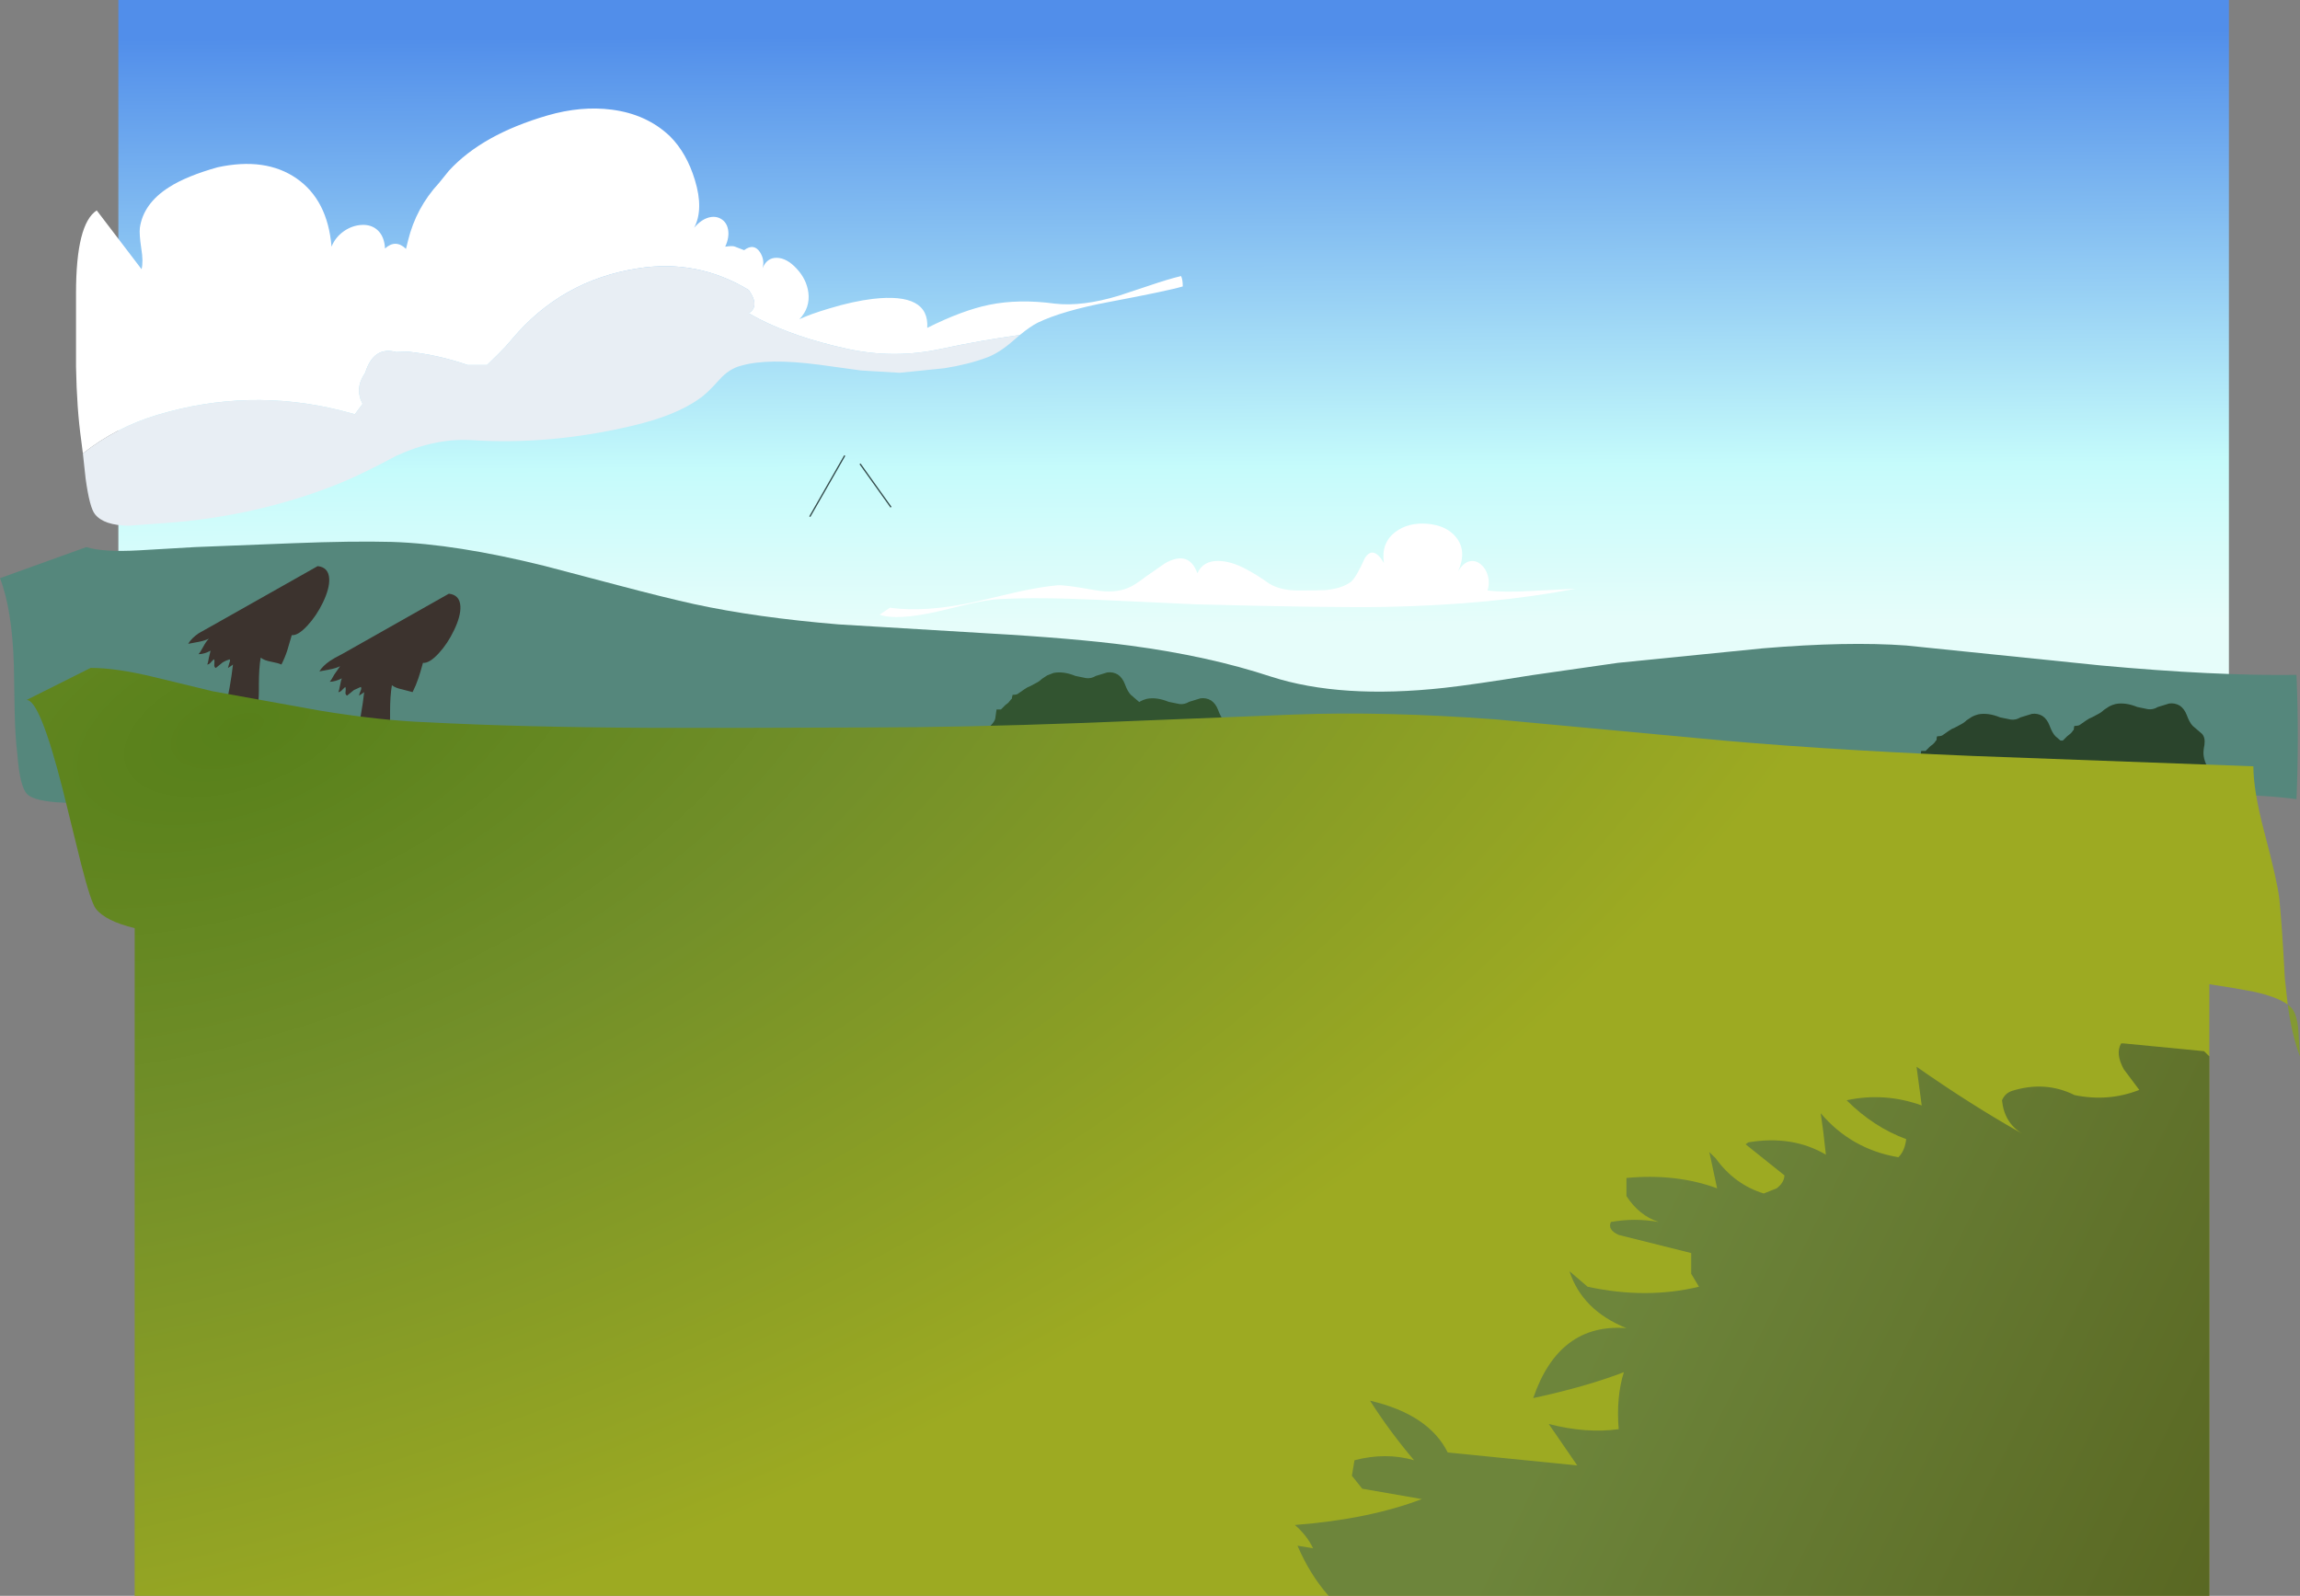 <?xml version="1.0" encoding="UTF-8" standalone="no"?>
<svg xmlns:xlink="http://www.w3.org/1999/xlink" height="616.2px" width="888.0px" xmlns="http://www.w3.org/2000/svg">
  <rect width="100%" height="100%" fill="#808080" stroke="none"/>
  <g transform="matrix(1.0, 0.0, 0.0, 1.0, 453.0, 302.9)">
    <path d="M407.55 -20.9 L-407.3 -20.9 -407.3 -302.9 407.55 -302.9 407.55 -20.9" fill="url(#gradient0)" fill-rule="evenodd" stroke="none"/>
    <path d="M-421.0 -127.8 L-421.65 -132.95 Q-423.35 -144.95 -423.65 -161.3 L-423.65 -189.65 Q-423.65 -216.5 -415.65 -221.65 L-398.35 -198.95 Q-397.6 -201.8 -398.45 -206.95 -399.3 -212.6 -399.0 -214.95 -397.65 -224.3 -387.75 -230.6 -380.95 -234.95 -369.0 -238.3 -350.5 -242.3 -338.5 -234.0 -326.5 -225.65 -325.0 -207.65 -323.55 -211.3 -320.2 -213.65 -317.0 -215.85 -313.4 -216.05 -309.7 -216.25 -307.3 -214.1 -304.6 -211.7 -304.35 -206.95 -300.25 -210.65 -296.25 -206.8 L-295.45 -210.05 Q-292.35 -222.7 -283.5 -232.25 L-279.7 -236.95 Q-266.9 -250.95 -241.7 -258.3 -228.65 -262.1 -216.75 -260.55 -203.3 -258.8 -194.35 -250.3 -187.85 -243.8 -184.7 -233.35 -181.25 -222.05 -185.0 -214.95 -182.4 -218.05 -179.4 -218.9 -176.65 -219.65 -174.5 -218.3 -172.4 -217.0 -171.9 -214.25 -171.35 -211.25 -173.0 -207.65 -170.2 -208.05 -169.35 -207.7 L-165.7 -206.3 Q-161.95 -209.1 -159.6 -205.55 -157.65 -202.55 -158.6 -199.3 -156.9 -203.45 -153.05 -203.35 -149.2 -203.25 -145.45 -199.2 -141.6 -195.1 -140.9 -189.95 -140.15 -184.05 -144.35 -179.65 -140.05 -181.65 -132.8 -183.8 -123.55 -186.6 -115.95 -187.5 -94.15 -190.0 -95.0 -176.3 -81.4 -183.1 -71.1 -185.2 -59.65 -187.55 -45.7 -185.65 -35.2 -184.45 -21.1 -188.7 L-9.2 -192.65 Q-1.9 -195.15 3.0 -196.3 3.65 -194.95 3.65 -192.3 -2.0 -190.6 -24.85 -186.3 -42.8 -182.9 -52.35 -178.3 -55.15 -176.9 -59.25 -173.55 -74.15 -171.5 -89.6 -168.2 -107.8 -164.2 -126.1 -168.25 -145.8 -172.55 -159.95 -179.75 L-163.95 -181.95 Q-159.5 -184.65 -163.95 -190.95 -183.85 -202.95 -206.85 -199.25 -236.25 -194.65 -255.35 -171.9 -257.65 -169.1 -260.4 -166.4 L-264.95 -161.95 -272.4 -161.95 Q-283.65 -165.85 -295.4 -167.1 L-300.0 -166.95 Q-308.75 -169.35 -312.0 -158.95 -316.2 -152.95 -313.0 -146.95 L-316.0 -142.95 -321.6 -144.45 Q-357.0 -153.2 -392.05 -142.75 -408.1 -138.0 -421.0 -127.8" fill="#ffffff" fill-rule="evenodd" stroke="none"/>
    <path d="M-59.25 -173.55 L-61.75 -171.4 Q-67.05 -166.75 -71.7 -164.95 -79.0 -162.2 -88.45 -160.7 L-105.7 -158.95 -120.6 -159.85 -136.6 -162.05 Q-156.65 -164.7 -167.0 -161.65 -171.5 -160.5 -175.25 -156.3 -180.25 -150.7 -183.0 -148.95 -192.2 -142.3 -209.7 -138.3 -241.1 -131.0 -271.0 -132.95 -285.05 -133.75 -300.0 -126.9 -316.65 -117.95 -327.0 -114.3 -341.25 -108.9 -357.75 -105.35 -373.7 -102.0 -389.0 -100.95 L-403.4 -99.9 Q-412.9 -100.05 -416.3 -104.3 -418.4 -106.8 -419.95 -118.15 L-421.0 -127.8 Q-408.1 -138.0 -392.05 -142.75 -357.0 -153.2 -321.6 -144.45 L-316.0 -142.95 -313.0 -146.95 Q-316.2 -152.95 -312.0 -158.95 -308.75 -169.35 -300.0 -166.95 L-295.4 -167.1 Q-283.65 -165.85 -272.4 -161.95 L-264.95 -161.95 -260.4 -166.4 Q-257.65 -169.1 -255.35 -171.9 -236.25 -194.65 -206.85 -199.25 -183.85 -202.95 -163.95 -190.95 -159.5 -184.65 -163.95 -181.95 L-159.95 -179.75 Q-145.8 -172.55 -126.1 -168.25 -107.8 -164.2 -89.6 -168.2 -74.15 -171.5 -59.25 -173.55" fill="#e8eef4" fill-rule="evenodd" stroke="none"/>
    <path d="M333.6 8.8 L300.3 10.35 Q265.0 10.35 194.3 7.35 123.6 4.35 88.3 4.35 31.85 4.35 -106.8 8.45 -231.4 12.15 -302.35 11.05 -327.3 10.65 -365.35 9.3 L-428.3 7.05 Q-439.85 6.55 -442.55 3.7 -445.35 0.85 -446.3 -11.65 -447.15 -18.4 -447.35 -28.65 L-447.65 -46.15 Q-448.3 -67.45 -453.0 -79.65 L-419.65 -91.65 Q-413.2 -89.6 -399.2 -90.4 L-377.7 -91.65 -339.7 -93.15 Q-316.85 -94.05 -301.7 -93.65 -276.95 -92.85 -242.85 -84.4 L-214.15 -76.85 Q-196.4 -72.15 -185.05 -69.65 -161.15 -64.45 -129.25 -61.8 L-72.7 -58.4 Q-38.1 -56.45 -16.65 -53.6 13.7 -49.55 37.65 -41.65 64.7 -32.9 104.65 -37.3 115.9 -38.55 138.5 -42.2 L171.65 -46.95 227.55 -52.55 Q260.25 -55.3 282.95 -53.65 L358.05 -45.95 Q401.9 -41.9 433.65 -42.3 434.65 -18.3 433.65 5.7 408.65 2.25 367.2 5.8 L333.6 8.8" fill="#55877c" fill-rule="evenodd" stroke="none"/>
    <path d="M-275.25 -68.8 Q-275.05 -65.05 -277.7 -59.55 -280.15 -54.4 -283.6 -50.65 -287.25 -46.7 -289.7 -46.95 -290.9 -42.6 -291.45 -41.05 -292.35 -38.35 -293.7 -35.65 L-297.7 -36.7 Q-300.2 -37.2 -301.7 -38.3 -302.4 -34.1 -302.4 -28.1 -302.35 -22.45 -302.7 -20.85 -303.35 -17.9 -306.0 -17.0 -308.95 -16.0 -315.7 -16.95 -313.2 -27.95 -312.4 -35.65 L-312.85 -35.3 -314.35 -34.3 Q-314.35 -34.85 -313.75 -36.2 -313.3 -37.25 -313.7 -37.65 L-316.35 -36.45 -319.0 -34.3 Q-319.75 -34.65 -319.6 -35.7 -319.4 -37.1 -319.7 -37.65 L-320.75 -36.65 Q-321.6 -35.65 -322.35 -35.65 -322.05 -36.3 -321.7 -38.3 -321.35 -40.3 -321.0 -40.95 -323.7 -39.65 -325.7 -39.65 -325.1 -40.25 -323.95 -42.4 L-321.7 -45.65 Q-323.3 -44.85 -325.7 -44.4 L-329.7 -43.65 Q-328.4 -45.8 -325.6 -47.7 -324.0 -48.8 -321.0 -50.3 L-279.7 -73.65 Q-275.5 -73.2 -275.25 -68.8" fill="#3c332e" fill-rule="evenodd" stroke="none"/>
    <path d="M-330.35 -84.3 Q-326.15 -83.85 -325.9 -79.45 -325.7 -75.7 -328.35 -70.2 -330.85 -65.05 -334.3 -61.35 -337.95 -57.4 -340.35 -57.65 L-342.1 -51.7 Q-343.0 -48.95 -344.35 -46.3 -345.45 -46.85 -348.35 -47.4 -350.9 -47.85 -352.35 -48.95 -353.05 -44.8 -353.05 -38.8 -353.0 -33.15 -353.35 -31.55 -354.0 -28.6 -356.65 -27.7 -359.65 -26.7 -366.35 -27.65 -363.95 -38.2 -363.05 -46.3 L-363.5 -45.95 -365.0 -44.95 -364.45 -46.9 Q-364.0 -47.95 -364.35 -48.3 -365.95 -47.8 -367.0 -47.15 L-369.7 -44.95 Q-370.4 -45.35 -370.25 -46.4 -370.1 -47.75 -370.35 -48.3 -370.6 -48.3 -371.45 -47.3 -372.25 -46.3 -373.0 -46.3 -372.65 -46.95 -372.35 -48.95 L-371.7 -51.65 Q-374.2 -50.3 -376.35 -50.3 -375.75 -50.9 -374.6 -53.05 -373.45 -55.2 -372.35 -56.3 -373.95 -55.5 -376.35 -55.05 L-380.35 -54.3 Q-379.05 -56.5 -376.25 -58.4 L-371.7 -60.95 -330.35 -84.3" fill="#3c332e" fill-rule="evenodd" stroke="none"/>
    <path d="M-37.8 -41.9 L-33.65 -41.05 Q-31.7 -40.8 -29.9 -41.9 L-25.5 -43.25 Q-23.35 -43.55 -21.45 -42.45 -19.65 -41.25 -18.7 -38.75 -17.65 -35.85 -16.4 -34.6 L-12.85 -31.55 Q-11.5 -30.1 -11.9 -27.25 -12.35 -25.05 -12.25 -23.6 -12.15 -21.95 -11.3 -19.95 -10.8 -18.65 -8.85 -16.25 -7.1 -14.1 -6.8 -12.6 -6.8 -11.15 -7.25 -10.4 L-8.5 -8.65 -8.75 -6.9 Q-8.75 -5.55 -9.05 -4.7 -9.4 -3.7 -10.05 -3.35 L-11.9 -2.45 Q-12.55 -1.8 -12.95 -0.15 L-13.55 2.6 Q-14.5 3.85 -16.75 4.5 -19.4 5.3 -20.35 6.0 -22.75 8.7 -23.95 9.6 -26.0 11.15 -28.8 9.35 -31.05 7.4 -32.0 6.7 L-36.1 6.55 Q-37.1 6.75 -40.2 9.25 -42.9 11.4 -45.15 11.05 L-46.9 10.2 Q-48.15 9.35 -49.05 9.35 L-51.0 9.15 -53.0 9.35 -58.1 8.8 -67.1 -2.45 Q-66.7 -4.45 -68.0 -6.15 -69.2 -7.65 -71.05 -8.1 -71.3 -8.95 -70.75 -10.35 -70.2 -11.75 -70.5 -12.6 -70.5 -13.6 -71.1 -14.85 L-72.15 -17.1 Q-72.6 -19.3 -72.4 -20.15 -72.15 -21.1 -70.5 -22.75 -69.05 -24.2 -68.75 -25.4 L-68.25 -28.95 -66.55 -28.95 -64.85 -30.65 -63.7 -31.55 -62.6 -32.9 Q-62.3 -32.9 -62.3 -33.5 L-62.05 -34.6 Q-60.35 -34.6 -59.8 -35.15 L-57.5 -36.75 Q-56.3 -37.6 -55.25 -37.95 L-53.0 -39.15 Q-51.7 -39.8 -50.75 -40.75 L-48.7 -42.1 -46.25 -43.05 Q-42.45 -43.8 -37.8 -41.9" fill="#325430" fill-rule="evenodd" stroke="none"/>
    <path d="M363.75 -31.05 Q367.55 -31.8 372.2 -29.9 L376.35 -29.05 Q378.3 -28.8 380.1 -29.9 L384.5 -31.25 Q386.65 -31.55 388.55 -30.45 390.35 -29.25 391.3 -26.75 392.35 -23.85 393.6 -22.6 L397.15 -19.55 Q398.5 -18.1 398.1 -15.25 397.65 -13.05 397.75 -11.6 397.85 -9.95 398.7 -7.95 399.2 -6.65 401.15 -4.25 402.9 -2.1 403.2 -0.6 403.2 0.85 402.8 1.6 L401.5 3.35 Q401.25 3.9 401.25 5.1 L400.95 7.3 Q400.6 8.3 399.95 8.65 L398.1 9.55 Q397.45 10.2 397.05 11.85 L396.45 14.6 Q395.5 15.85 393.25 16.5 390.6 17.3 389.65 18.0 L386.05 21.6 Q384.0 23.15 381.2 21.35 L378.0 18.7 373.9 18.55 Q372.9 18.75 369.8 21.25 367.1 23.4 364.85 23.05 L363.1 22.2 Q361.85 21.35 360.95 21.35 L359.0 21.15 357.0 21.35 351.9 20.8 342.9 9.55 Q343.3 7.55 342.0 5.85 340.8 4.35 338.95 3.9 338.7 3.05 339.25 1.65 339.8 0.25 339.5 -0.6 339.5 -1.6 338.9 -2.85 L337.85 -5.1 Q337.4 -7.3 337.6 -8.15 337.85 -9.1 339.5 -10.75 340.95 -12.2 341.25 -13.4 L341.75 -16.95 343.45 -16.95 345.15 -18.65 346.3 -19.55 Q347.05 -20.2 347.4 -20.9 347.7 -20.9 347.7 -21.5 347.7 -22.3 347.95 -22.6 349.65 -22.6 350.2 -23.15 L352.5 -24.75 Q353.7 -25.6 354.75 -25.95 L357.0 -27.15 Q358.3 -27.8 359.25 -28.75 L361.3 -30.1 Q362.25 -30.65 363.75 -31.05" fill="#2a442c" fill-rule="evenodd" stroke="none"/>
    <path d="M345.7 -3.95 Q346.2 -2.65 348.15 -0.25 349.9 1.9 350.2 3.4 350.2 4.85 349.8 5.6 L348.5 7.35 Q348.25 7.9 348.25 9.1 L347.95 11.3 Q347.6 12.3 346.95 12.65 345.25 13.45 345.1 13.55 344.45 14.2 344.05 15.85 L343.45 18.6 Q342.5 19.85 340.25 20.5 337.6 21.3 336.65 22.0 L333.05 25.6 Q331.0 27.15 328.2 25.35 L325.0 22.7 320.9 22.55 Q319.9 22.75 316.8 25.25 314.1 27.4 311.85 27.05 311.35 27.05 310.1 26.2 308.85 25.35 307.95 25.35 L306.0 25.15 304.0 25.35 298.9 24.8 289.9 13.55 Q290.3 11.55 289.0 9.85 287.8 8.35 285.95 7.9 285.7 7.05 286.25 5.65 286.8 4.25 286.5 3.4 286.5 2.4 285.9 1.15 L284.85 -1.1 Q284.4 -3.3 284.6 -4.15 284.85 -5.1 286.5 -6.75 287.95 -8.2 288.25 -9.4 L288.75 -12.95 290.45 -12.95 292.15 -14.65 293.3 -15.55 Q294.05 -16.2 294.4 -16.9 294.7 -16.9 294.7 -17.5 294.7 -18.3 294.95 -18.6 296.65 -18.6 297.2 -19.15 L299.5 -20.75 Q300.7 -21.6 301.75 -21.95 L304.0 -23.15 Q305.3 -23.8 306.25 -24.75 L308.3 -26.1 Q309.25 -26.65 310.75 -27.05 314.55 -27.8 319.2 -25.9 L323.35 -25.05 Q325.3 -24.8 327.1 -25.9 L331.5 -27.25 Q333.65 -27.55 335.55 -26.45 337.35 -25.25 338.3 -22.75 339.35 -19.85 340.6 -18.6 L344.15 -15.55 Q345.5 -14.1 345.1 -11.25 344.65 -9.05 344.75 -7.6 344.85 -5.95 345.7 -3.95" fill="#2a442c" fill-rule="evenodd" stroke="none"/>
    <path d="M10.5 -33.25 Q12.65 -33.55 14.55 -32.45 16.35 -31.25 17.3 -28.75 18.35 -25.85 19.6 -24.6 21.05 -23.15 23.15 -21.55 24.5 -20.1 24.1 -17.25 23.65 -15.05 23.75 -13.6 23.85 -11.95 24.7 -9.95 25.2 -8.65 27.15 -6.25 28.9 -4.1 29.2 -2.6 29.2 -1.15 28.8 -0.4 L27.5 1.35 Q27.25 1.9 27.25 3.1 L26.95 5.3 25.95 6.65 24.1 7.55 Q23.45 8.2 23.05 9.85 L22.45 12.6 Q21.5 13.85 19.25 14.5 16.6 15.3 15.65 16.0 L12.05 19.6 Q10.0 21.15 7.2 19.35 L4.0 16.7 -0.1 16.55 Q-1.1 16.75 -4.2 19.25 -6.9 21.4 -9.15 21.05 L-10.9 20.2 Q-12.15 19.35 -13.05 19.35 L-15.0 19.15 -17.0 19.35 -22.1 18.8 -31.1 7.55 Q-30.7 5.55 -32.0 3.85 -33.2 2.35 -35.05 1.9 -35.3 1.05 -34.75 -0.35 -34.2 -1.75 -34.5 -2.6 -34.5 -3.6 -35.1 -4.85 L-36.15 -7.1 Q-36.6 -9.3 -36.4 -10.15 -36.15 -11.1 -34.5 -12.75 -33.05 -14.2 -32.75 -15.4 L-32.25 -18.95 -30.55 -18.95 -28.85 -20.65 -27.7 -21.55 Q-26.95 -22.2 -26.6 -22.9 -26.3 -22.9 -26.3 -23.5 L-26.05 -24.6 Q-24.35 -24.6 -23.8 -25.15 L-21.5 -26.75 Q-20.3 -27.6 -19.25 -27.95 L-17.0 -29.15 Q-15.7 -29.8 -14.75 -30.75 L-12.7 -32.1 Q-11.75 -32.65 -10.25 -33.05 -6.45 -33.8 -1.8 -31.9 L2.35 -31.05 Q4.3 -30.8 6.1 -31.9 L10.5 -33.25" fill="#325430" fill-rule="evenodd" stroke="none"/>
    <path d="M81.3 -85.55 Q80.15 -93.25 85.75 -97.5 90.75 -101.25 98.1 -100.65 105.55 -100.0 109.2 -95.4 113.45 -90.15 109.95 -82.25 111.85 -85.55 114.35 -86.15 116.6 -86.7 118.65 -85.05 120.6 -83.5 121.4 -80.75 122.25 -77.8 121.3 -74.9 127.5 -74.1 138.05 -74.7 L155.3 -75.55 Q123.15 -69.4 82.2 -68.55 61.6 -68.15 8.6 -69.55 L-29.4 -71.3 Q-52.15 -72.35 -67.4 -71.55 -71.35 -71.35 -78.35 -69.8 L-90.9 -66.8 Q-106.8 -63.2 -113.4 -65.55 L-109.4 -68.25 Q-95.75 -66.3 -76.3 -70.55 L-60.55 -74.25 Q-51.35 -76.3 -44.7 -76.9 -41.7 -77.1 -30.45 -75.05 -22.1 -73.55 -16.7 -76.25 -14.95 -76.95 -10.6 -80.25 L-3.2 -85.4 Q6.0 -90.6 9.3 -81.55 11.5 -86.45 17.55 -86.3 22.05 -86.2 27.3 -83.55 31.95 -81.2 37.1 -77.5 41.5 -74.9 47.95 -74.9 56.9 -74.9 58.8 -75.05 65.15 -75.65 68.6 -78.25 70.6 -79.9 73.95 -87.4 77.2 -92.45 81.3 -85.55" fill="#ffffff" fill-rule="evenodd" stroke="none"/>
    <path d="M-126.85 -127.0 L-140.35 -103.4" fill="none" stroke="#344b4b" stroke-linecap="butt" stroke-linejoin="miter-clip" stroke-miterlimit="4.0" stroke-width="0.5"/>
    <path d="M-120.95 -123.8 L-109.0 -107.05" fill="none" stroke="#344b4b" stroke-linecap="butt" stroke-linejoin="miter-clip" stroke-miterlimit="4.0" stroke-width="0.5"/>
    <path d="M430.25 85.0 Q431.7 86.05 432.4 87.25 433.8 89.55 434.3 94.05 L435.0 105.0 Q431.9 97.05 430.25 85.0" fill="#839933" fill-rule="evenodd" stroke="none"/>
    <path d="M430.25 85.0 Q426.3 82.05 417.0 80.0 408.65 78.4 400.0 77.15 L400.0 313.3 -401.0 313.3 -401.0 55.5 Q-412.3 52.75 -416.0 48.0 -417.9 45.5 -421.65 30.85 L-428.85 1.65 Q-437.65 -32.85 -442.75 -32.6 L-418.0 -45.0 Q-408.3 -45.0 -394.1 -41.6 L-371.0 -36.0 -329.5 -28.5 Q-305.9 -24.65 -288.0 -24.0 -251.75 -22.1 -202.5 -21.85 -174.0 -21.75 -117.0 -22.0 -82.55 -22.0 -34.6 -23.75 L47.0 -27.0 Q81.55 -28.3 124.75 -25.1 L201.0 -18.0 Q246.1 -13.6 308.65 -11.0 L417.0 -7.0 Q417.0 2.45 421.25 18.5 426.2 37.2 427.0 44.0 428.0 53.5 429.15 74.9 L430.25 85.0" fill="url(#gradient1)" fill-rule="evenodd" stroke="none"/>
    <path d="M397.95 103.0 L400.0 105.0 400.0 313.3 59.95 313.3 Q52.75 305.15 47.95 293.95 L53.95 294.95 Q51.65 290.05 46.95 285.95 75.45 283.75 95.95 275.95 L72.95 271.95 68.95 266.95 69.95 260.95 Q82.1 257.8 92.95 260.95 83.6 249.95 75.95 237.95 98.65 243.25 105.95 257.95 L155.95 262.95 144.95 246.95 Q159.5 250.7 171.95 248.95 170.95 236.45 173.95 226.95 159.4 232.55 138.95 236.95 148.9 207.9 174.95 209.95 157.85 203.05 152.95 187.95 L159.95 193.95 Q182.6 198.85 202.95 193.95 L199.95 188.95 199.95 180.95 171.95 173.95 Q167.55 171.95 168.95 168.95 178.05 167.3 187.4 168.95 179.85 166.5 174.95 158.95 L174.95 151.95 Q194.2 150.15 209.95 155.95 L206.95 141.95 209.4 144.35 Q216.65 154.45 227.95 157.95 L232.95 155.95 Q235.85 153.75 235.95 150.95 L220.95 138.95 222.0 138.2 Q239.0 135.35 251.95 142.95 250.95 133.4 249.95 126.95 261.8 140.9 279.95 143.95 282.45 141.5 282.95 136.95 270.4 132.35 259.95 121.95 274.65 118.8 288.95 123.95 L286.95 109.0 Q308.0 123.75 327.75 134.85 320.8 130.65 319.95 121.95 321.1 119.25 323.75 118.35 336.6 114.3 347.95 119.95 361.0 122.65 372.95 117.95 L366.95 109.95 Q363.65 103.9 365.95 100.0 L366.95 100.0 397.95 103.0" fill="url(#gradient2)" fill-rule="evenodd" stroke="none"/>
  </g>
  <defs>
    <linearGradient gradientTransform="matrix(-6.0E-4, -0.139, 0.175, -8.0E-4, 4.25, -175.65)" gradientUnits="userSpaceOnUse" id="gradient0" spreadMethod="pad" x1="-819.2" x2="819.2">
      <stop offset="0.0" stop-color="#e6fdfa"/>
      <stop offset="0.267" stop-color="#c5fbfb"/>
      <stop offset="1.0" stop-color="#518eea"/>
    </linearGradient>
    <radialGradient cx="0" cy="0" fx="25.6" fy="0" gradientTransform="matrix(0.15, 0.421, -0.814, 0.289, -363.9, -32.8)" gradientUnits="userSpaceOnUse" id="gradient1" r="819.2" spreadMethod="pad">
      <stop offset="0.0" stop-color="#57801a"/>
      <stop offset="0.396" stop-color="#728f29"/>
      <stop offset="1.0" stop-color="#9daa22"/>
    </radialGradient>
    <linearGradient gradientTransform="matrix(0.193, 0.095, -0.058, 0.117, 325.7, 275.15)" gradientUnits="userSpaceOnUse" id="gradient2" spreadMethod="pad" x1="-819.2" x2="819.2">
      <stop offset="0.0" stop-color="#446651" stop-opacity="0.533"/>
      <stop offset="1.0" stop-color="#111a12" stop-opacity="0.533"/>
    </linearGradient>
  </defs>
</svg>
